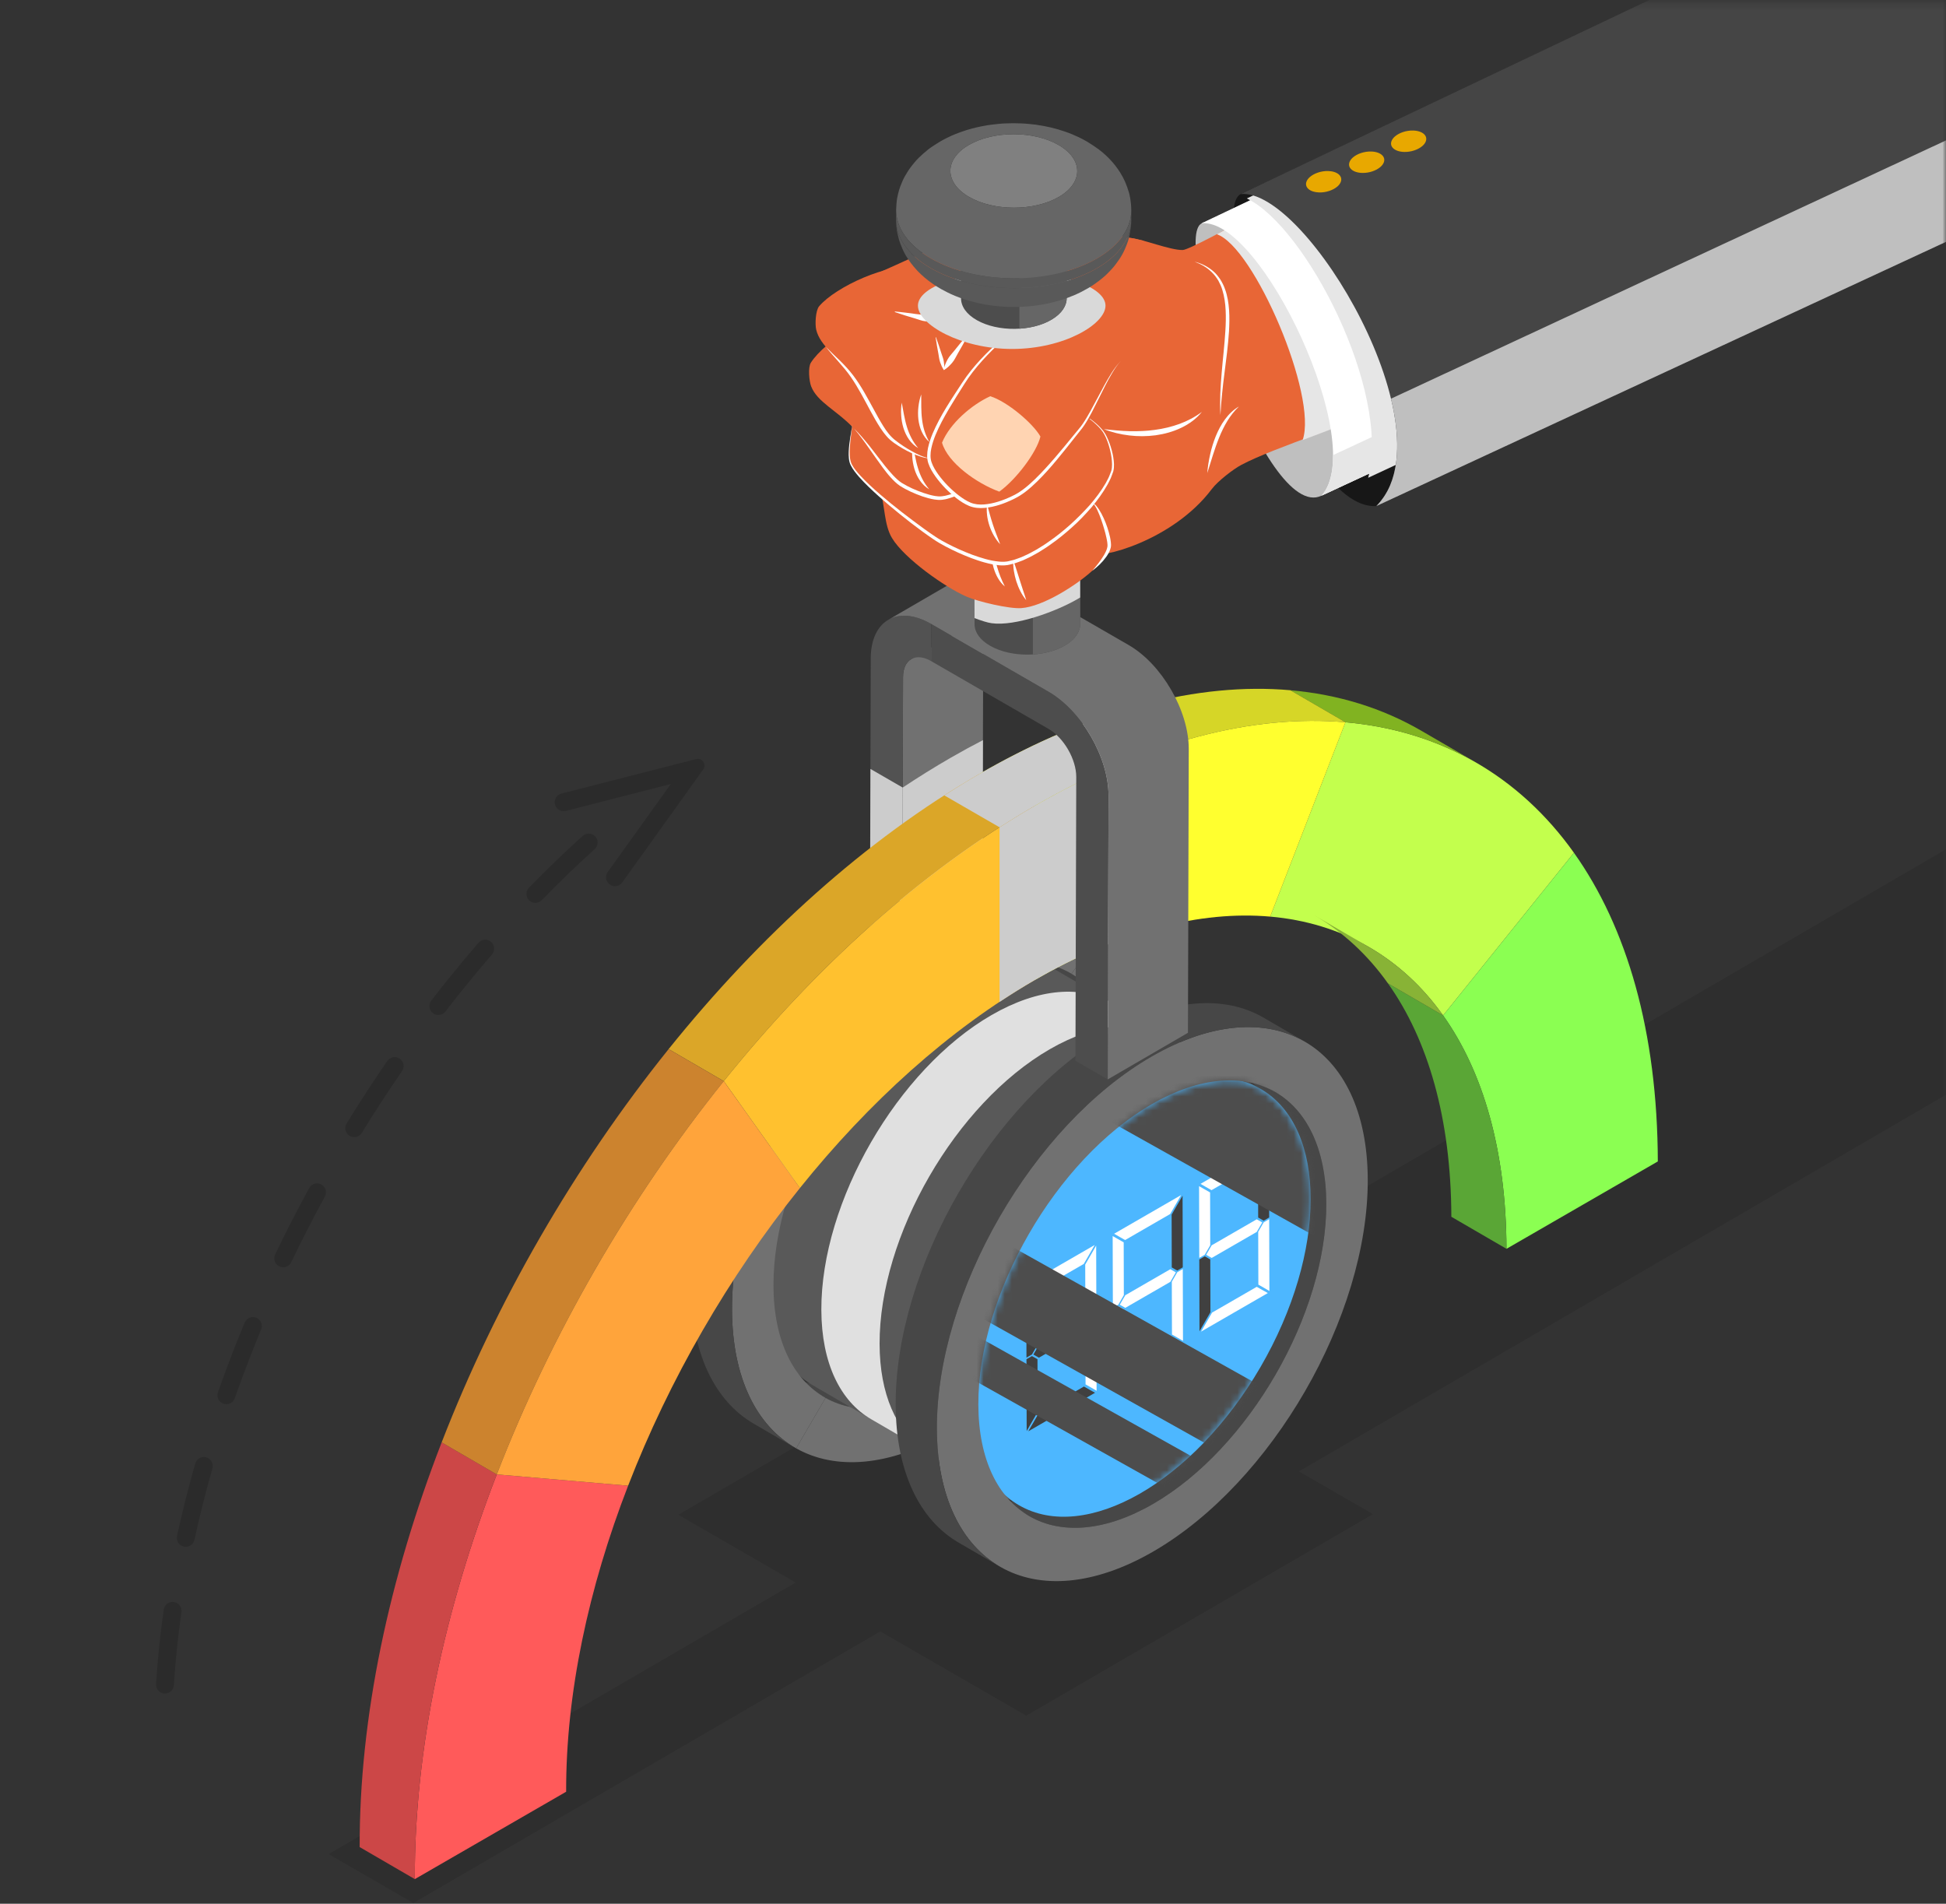 <svg width="276" height="270" viewBox="0 0 276 270" fill="none" xmlns="http://www.w3.org/2000/svg">
<rect x="0" y="0" width="276" height="270" fill="#333333" stroke="none"/>
<path d="M190.822 102.436C204.245 103.611 215.448 110.01 223.231 120.946L204.674 144.015C198.787 135.733 190.307 130.888 180.148 129.999L190.822 102.436Z" fill="#C3FF4D"/>
<mask id="mask0_1302_8992" style="mask-type:luminance" maskUnits="userSpaceOnUse" x="0" y="0" width="276" height="277">
<path d="M276 0.346H0V276.346H276V0.346Z" fill="white"/>
</mask>
<g mask="url(#mask0_1302_8992)">
<g opacity="0.1">
<path d="M312.839 133.825L179.057 211.687L149.029 194.351L282.812 116.488L312.839 133.825Z" fill="black"/>
<path d="M194.727 214.747L145.552 243.325L96.207 214.836L145.383 186.258L194.727 214.747Z" fill="black"/>
<path d="M58.623 269.895L238.681 165.185L226.673 158.252L46.615 262.962L58.623 269.895Z" fill="black"/>
</g>
</g>
<mask id="mask1_1302_8992" style="mask-type:luminance" maskUnits="userSpaceOnUse" x="0" y="0" width="276" height="277">
<path d="M276 0.346H0V276.346H276V0.346Z" fill="white"/>
</mask>
<g mask="url(#mask1_1302_8992)">
<path d="M128.077 96.023C128.08 94.775 128.522 93.896 129.235 93.483L140.611 86.871C139.899 87.285 139.457 88.164 139.454 89.411L139.34 129.649L127.963 136.261L128.077 96.023Z" fill="#717171"/>
<path d="M123.497 93.377C123.512 87.965 127.356 85.772 132.068 88.493L132.054 93.755C129.867 92.493 128.084 93.511 128.077 96.022L127.963 136.26L123.383 133.615L123.497 93.377Z" fill="#525252"/>
<path d="M134.781 107.503C132.51 108.814 130.26 110.215 128.033 111.695L127.963 136.262L131.496 134.209C132.608 133.503 133.725 132.816 134.851 132.166C135.878 131.572 136.9 131.011 137.917 130.477L139.34 129.651L139.41 104.969C137.876 105.763 136.333 106.606 134.781 107.503Z" fill="#CCCCCC"/>
<path d="M123.406 125.311L127.986 127.955L128.032 111.699L123.452 109.055L123.406 125.311Z" fill="#CCCCCC"/>
<path d="M128.612 193.048C142.218 185.192 153.251 166.083 153.206 150.449C153.184 142.684 150.433 137.214 146.001 134.639L151.844 138.034C156.276 140.61 159.027 146.079 159.049 153.845C159.094 169.479 148.061 188.588 134.455 196.443C127.608 200.396 121.395 200.758 116.906 198.149L111.062 194.753C115.552 197.362 121.765 197.001 128.612 193.048Z" fill="#474747"/>
<path d="M134.455 196.444C148.061 188.588 159.094 169.479 159.049 153.845C159.027 146.157 156.329 140.722 151.976 138.115L156.711 131.309C161.784 134.656 164.904 141.251 164.93 150.45C164.985 169.81 151.322 193.474 134.474 203.201C126.085 208.044 118.465 208.532 112.92 205.412L117.091 198.253C121.565 200.746 127.702 200.343 134.455 196.444Z" fill="#717171"/>
<path d="M132.315 139.122C139.034 135.243 145.132 134.888 149.538 137.449L179.812 155.047C175.406 152.487 169.308 152.841 162.588 156.721C149.235 164.431 138.407 183.186 138.45 198.529C138.472 206.152 141.172 211.521 145.522 214.048L115.249 196.45C110.899 193.922 108.199 188.553 108.177 180.931C108.133 165.587 118.962 146.832 132.315 139.122Z" fill="#595959"/>
<path d="M169.004 148.771L157.853 142.289C153.447 139.728 147.349 140.083 140.629 143.962C127.276 151.672 116.448 170.427 116.491 185.771C116.513 193.393 119.214 198.762 123.563 201.289L131.016 205.622C127.142 202.919 124.772 197.758 124.751 190.619C124.708 175.275 135.536 156.52 148.889 148.81C155.609 144.931 161.707 144.576 166.113 147.137L169.004 148.817L169.004 148.771Z" fill="#E0E0E0"/>
<path d="M134.276 132.978C143.119 127.873 151.107 127.608 156.712 131.306L151.977 138.113C147.477 135.419 141.21 135.745 134.295 139.738C120.689 147.593 109.657 166.702 109.701 182.334C109.723 190.208 112.552 195.72 117.092 198.25L112.921 205.41C107.329 202.264 103.848 195.45 103.82 185.729C103.766 166.37 117.428 142.705 134.276 132.978Z" fill="#717171"/>
<path d="M128.433 129.585C136.911 124.69 144.605 124.243 150.164 127.474L156.008 130.869C150.448 127.639 142.754 128.086 134.276 132.981C117.427 142.708 103.765 166.372 103.82 185.732C103.847 195.35 107.255 202.123 112.743 205.313L106.9 201.917C101.412 198.728 98.004 191.954 97.977 182.336C97.922 162.977 111.584 139.312 128.433 129.585Z" fill="#474747"/>
<path d="M223.231 120.947C230.748 131.51 235.076 146.308 235.128 164.724L213.663 177.117C213.623 163.196 210.355 152.005 204.674 144.016L223.231 120.947Z" fill="#8BFF52"/>
<path d="M213.664 177.116L205.844 172.572C205.805 158.65 202.536 147.46 196.855 139.471L204.675 144.015C210.356 152.004 213.624 163.194 213.664 177.116Z" fill="#5AA636"/>
<path d="M186.394 129.805L194.213 134.349C198.255 136.698 201.778 139.94 204.674 144.015L196.855 139.47C193.959 135.396 190.436 132.154 186.394 129.805Z" fill="#88B336"/>
<path d="M201.595 103.644L209.414 108.188C203.896 104.981 197.646 103.034 190.823 102.437L183.004 97.893C189.827 98.49 196.076 100.437 201.595 103.644Z" fill="#81B321"/>
<path d="M146.692 114.328L138.873 109.784C154.937 100.51 170.01 96.753 183.004 97.891L190.823 102.435C177.829 101.297 162.756 105.054 146.692 114.328Z" fill="#D6D627"/>
<path d="M146.692 114.329C162.756 105.054 177.83 101.298 190.823 102.436L180.149 129.999C170.319 129.136 158.915 131.976 146.762 138.992L146.692 114.329Z" fill="#FFFF2F"/>
<path d="M70.459 209.111L89.086 210.712C83.458 225.241 80.256 240.18 80.296 254.117L58.831 266.51C58.778 248.078 63.015 228.323 70.459 209.111Z" fill="#FF5A5A"/>
<path d="M58.831 266.509L51.011 261.965C50.959 243.534 55.196 223.778 62.64 204.566L70.459 209.11C63.015 228.322 58.778 248.078 58.831 266.509Z" fill="#CC4747"/>
<path d="M102.649 153.334L94.83 148.79C107.773 132.684 122.814 119.056 138.873 109.785L146.692 114.329C130.634 123.601 115.592 137.228 102.649 153.334Z" fill="#DBA628"/>
<path d="M146.693 114.328L146.763 138.991C134.614 146.005 123.236 156.315 113.445 168.501L102.65 153.333C115.593 137.227 130.635 123.599 146.693 114.328Z" fill="#FFC12F"/>
<path d="M70.459 209.115L62.64 204.57C70.337 184.709 81.464 165.428 94.83 148.793L102.649 153.337C89.283 169.972 78.156 189.253 70.459 209.115Z" fill="#CC832E"/>
<path d="M102.649 153.334L113.445 168.502C103.329 181.09 94.91 195.681 89.086 210.712L70.459 209.111C78.156 189.25 89.283 169.969 102.649 153.334Z" fill="#FFA43B"/>
<path d="M157.669 209.913C171.275 202.057 182.307 182.948 182.263 167.314C182.241 159.549 179.489 154.079 175.058 151.504L180.901 154.9C185.333 157.475 188.084 162.944 188.106 170.71C188.15 186.344 177.118 205.453 163.512 213.309C156.665 217.262 150.452 217.623 145.962 215.014L140.119 211.618C144.608 214.227 150.822 213.866 157.669 209.913Z" fill="#474747"/>
<path d="M178.767 193.901C188.241 177.602 188.267 159.939 178.826 154.452C169.384 148.964 154.051 157.729 144.577 174.029C135.103 190.329 135.077 207.991 144.518 213.479C153.959 218.967 169.293 210.201 178.767 193.901Z" fill="#4DB7FF"/>
<path d="M163.333 149.847C146.485 159.574 132.822 183.238 132.877 202.598C132.932 221.958 146.684 229.795 163.532 220.067C180.38 210.34 194.043 186.676 193.988 167.316C193.933 147.956 180.181 140.119 163.333 149.847ZM163.513 213.31C149.907 221.165 138.802 214.837 138.758 199.203C138.713 183.571 149.746 164.462 163.352 156.606C176.958 148.751 188.063 155.079 188.107 170.711C188.151 186.345 177.119 205.455 163.513 213.31Z" fill="#717171"/>
<path d="M157.489 146.448C165.967 141.553 173.662 141.106 179.221 144.337L185.064 147.733C179.505 144.502 171.811 144.949 163.332 149.844C146.484 159.571 132.822 183.235 132.877 202.595C132.904 212.213 136.311 218.987 141.799 222.176L135.956 218.78C130.468 215.591 127.061 208.817 127.033 199.2C126.978 179.84 140.641 156.176 157.489 146.448Z" fill="#474747"/>
<path d="M159.085 100.803C152.592 102.799 145.827 105.772 138.874 109.786C137.212 110.746 135.562 111.754 133.924 112.804L141.767 117.333C143.398 116.288 145.04 115.285 146.693 114.33C150.899 111.902 155.035 109.858 159.085 108.176V100.803Z" fill="#CCCCCC"/>
<path d="M141.769 142.099C143.418 141.006 145.082 139.967 146.762 138.997C152.286 135.807 157.655 133.484 162.792 131.976V106.727C157.57 108.633 152.189 111.16 146.692 114.333C145.04 115.288 143.399 116.291 141.769 117.335V142.099Z" fill="#CCCCCC"/>
<path d="M132.069 88.494L148.709 98.101C153.421 100.822 157.24 107.439 157.224 112.851L157.11 153.089L152.53 150.445L152.645 110.207C152.652 107.696 150.881 104.627 148.694 103.364L132.054 93.757L132.069 88.494Z" fill="#4D4D4D"/>
<path d="M137.369 81.293C138.923 80.39 141.074 80.514 143.445 81.883L160.085 91.49C164.797 94.211 168.616 100.828 168.601 106.24L168.487 146.478L157.11 153.09L157.224 112.852C157.24 107.44 153.42 100.822 148.708 98.102L132.069 88.495C129.698 87.126 127.546 87.001 125.992 87.904L137.369 81.293Z" fill="#717171"/>
<path d="M153.204 88.483L153.15 42.801C153.154 43.893 152.449 44.989 151.031 45.836C148.147 47.56 143.403 47.608 140.436 45.943C138.928 45.097 138.169 43.971 138.166 42.843L138.22 88.525C138.223 89.654 138.982 90.78 140.49 91.626C143.457 93.291 148.2 93.243 151.084 91.519C152.503 90.671 153.207 89.576 153.204 88.483Z" fill="#4D4D4D"/>
<path d="M146.499 47.132C148.162 47.021 149.773 46.588 151.031 45.836C152.449 44.988 153.154 43.893 153.151 42.801L153.204 88.483C153.207 89.576 152.503 90.671 151.084 91.519C149.813 92.279 148.181 92.712 146.499 92.818V47.132Z" fill="#666666"/>
<path d="M138.191 67.127C141.477 68.328 144.525 69.65 146.593 70.447C148.199 71.065 151.081 72.084 153.183 73.201L153.197 84.736C153.062 84.82 152.932 84.9 152.812 84.97C149.866 86.687 144.016 88.863 140.64 88.388C140.034 88.303 139.167 88.029 138.216 87.659L138.191 67.127Z" fill="#D9D9D9"/>
<path d="M335.086 -41.402H324.279V-42.123L175.962 27.525C171.108 29.877 183.836 72.502 195.202 71.772L344.443 2.276L335.086 -41.402Z" fill="#171717"/>
<path d="M335.086 -41.402H324.279V-41.438L170.437 31.67C166.051 33.795 179.372 74.188 187.427 70.302L343.452 -2.35L335.086 -41.402Z" fill="#BFBFBF"/>
<path d="M124.797 69.377C125.545 71.74 125.361 74.397 126.515 76.314C128.253 79.199 134.023 83.292 137.113 84.632C138.713 85.325 143.116 86.372 144.855 86.248C147.914 86.03 152.649 83.013 154.916 80.948C155.768 80.172 157.127 78.683 157.314 77.546C157.493 76.451 156.054 71.923 154.893 71.255C153.073 70.207 148.786 69.676 146.711 69.349C141.312 68.496 128.703 65.553 124.797 69.377Z" fill="#E86636"/>
<path d="M142.517 83.175C142.118 82.851 141.795 82.436 141.536 81.99C141.272 81.544 141.081 81.06 140.931 80.568C140.79 80.073 140.692 79.568 140.649 79.059C140.603 78.55 140.601 78.039 140.67 77.529C140.816 78.022 140.929 78.51 141.048 78.993C141.169 79.474 141.285 79.953 141.428 80.422C141.561 80.894 141.72 81.356 141.898 81.813C142.078 82.27 142.286 82.717 142.517 83.175ZM145.55 85.111C145.216 84.726 144.947 84.294 144.717 83.845C144.484 83.396 144.3 82.924 144.143 82.445C143.995 81.962 143.873 81.472 143.798 80.974C143.721 80.476 143.678 79.973 143.702 79.465C143.891 79.937 144.042 80.41 144.192 80.881L144.636 82.288C144.78 82.757 144.937 83.221 145.088 83.689C145.243 84.156 145.404 84.623 145.55 85.111Z" fill="white"/>
<path d="M121.015 58.972C120.923 60.931 120.023 64.237 120.665 65.78C121.787 68.481 130.72 75.188 132.942 76.573C135.124 77.933 140.374 80.332 142.907 79.887C147.916 79.008 156.197 71.723 157.74 66.878C158.189 65.468 157.299 62.284 156.392 61.116C154.253 58.361 147.469 55.183 144.019 54.67C138.232 53.809 125.265 54.951 121.015 58.972Z" fill="#E86636"/>
<path d="M141.85 77.187C141.496 76.817 141.203 76.398 140.952 75.956C140.697 75.514 140.495 75.043 140.33 74.559C140.174 74.073 140.054 73.574 139.997 73.067C139.937 72.56 139.928 72.047 140.002 71.541L140.394 72.989C140.528 73.463 140.663 73.933 140.821 74.397C140.97 74.863 141.143 75.321 141.316 75.784C141.492 76.245 141.679 76.705 141.85 77.187Z" fill="white"/>
<path d="M115.002 51.445C114.58 52.112 114.758 54.048 115.042 54.785C115.905 57.032 118.636 58.162 121.11 60.762C123.574 63.352 125.779 67.413 127.792 68.716C129.065 69.541 132.034 70.793 133.544 70.647C136.283 70.381 141.1 67.077 143.113 65.2C145.841 62.656 152.53 56.328 151.382 52.779C150.577 50.287 144.172 48.809 141.571 49.107C139.412 49.355 135.413 51.081 135.091 50.184C134.284 47.94 130.057 44.371 127.68 44.18C124.039 43.887 116.956 48.359 115.002 51.445Z" fill="#E86636"/>
<path d="M131.795 69.399C131.273 69.103 130.828 68.665 130.48 68.165C130.127 67.666 129.876 67.101 129.694 66.522C129.522 65.941 129.416 65.343 129.381 64.744C129.343 64.146 129.364 63.546 129.461 62.956C129.579 63.543 129.671 64.122 129.782 64.692C129.896 65.262 130.018 65.826 130.19 66.371C130.352 66.92 130.563 67.449 130.824 67.956C131.088 68.462 131.411 68.938 131.795 69.399ZM134.075 66.463C133.553 66.167 133.108 65.729 132.76 65.229C132.407 64.73 132.156 64.165 131.974 63.586C131.802 63.004 131.696 62.407 131.661 61.808C131.623 61.21 131.643 60.61 131.741 60.02C131.859 60.607 131.951 61.186 132.062 61.756C132.176 62.326 132.298 62.89 132.469 63.435C132.631 63.984 132.843 64.513 133.104 65.02C133.368 65.526 133.691 66.002 134.075 66.463Z" fill="white"/>
<path d="M121.109 60.76C121.943 61.561 122.678 62.461 123.405 63.359C124.118 64.269 124.805 65.197 125.526 66.091C125.89 66.534 126.255 66.976 126.644 67.388C127.034 67.797 127.439 68.198 127.898 68.49C128.845 69.078 129.908 69.541 130.977 69.909C131.513 70.092 132.059 70.25 132.606 70.343C132.878 70.379 133.155 70.418 133.414 70.4C133.543 70.404 133.683 70.366 133.817 70.35C133.952 70.333 134.088 70.309 134.223 70.27C135.31 70.015 136.354 69.521 137.37 69.003C138.387 68.475 139.371 67.879 140.328 67.241C141.294 66.617 142.222 65.933 143.113 65.198C141.467 66.825 139.571 68.188 137.561 69.353C136.552 69.932 135.493 70.442 134.338 70.747L134.121 70.804L133.897 70.841C133.745 70.86 133.603 70.9 133.442 70.899C133.124 70.921 132.825 70.881 132.526 70.842C131.935 70.746 131.367 70.586 130.81 70.399C129.704 70.006 128.634 69.542 127.629 68.898C127.119 68.556 126.707 68.127 126.311 67.695C125.914 67.262 125.561 66.799 125.213 66.334C124.523 65.401 123.872 64.448 123.203 63.51C122.546 62.563 121.858 61.64 121.109 60.76Z" fill="white"/>
<path d="M160.345 33.759C162.023 33.887 165.964 35.496 167.742 35.458C169.315 35.424 189.686 23.759 192.358 21.98C201.78 25.974 203.961 48.529 198.023 56.863C192.395 59.92 180.991 63.318 176.048 65.938C174.929 66.532 172.726 68.224 171.875 69.354C166.231 76.847 155.695 79.327 154.987 78.495C147.751 69.985 151.051 39.957 160.345 33.759Z" fill="#E86636"/>
<path d="M120.904 60.124C120.761 61.429 120.535 62.73 120.509 64.037C120.51 64.682 120.537 65.356 120.84 65.915C121.143 66.477 121.578 66.974 122.014 67.455C122.9 68.412 123.87 69.296 124.861 70.151C125.853 71.007 126.873 71.831 127.907 72.636C128.943 73.439 129.993 74.225 131.053 74.994C131.584 75.376 132.119 75.755 132.662 76.114C133.2 76.475 133.766 76.79 134.344 77.092C135.497 77.696 136.694 78.225 137.912 78.683C139.132 79.121 140.386 79.523 141.653 79.644C141.812 79.666 141.968 79.671 142.124 79.672C142.281 79.677 142.438 79.68 142.588 79.658C142.89 79.65 143.203 79.541 143.511 79.475C143.824 79.417 144.121 79.287 144.425 79.183C144.575 79.127 144.729 79.08 144.877 79.016L145.318 78.815C145.914 78.564 146.475 78.233 147.045 77.924C147.596 77.579 148.157 77.25 148.685 76.866C150.834 75.391 152.773 73.614 154.518 71.679C155.371 70.694 156.164 69.654 156.815 68.531C156.964 68.244 157.127 67.962 157.264 67.67C157.38 67.371 157.513 67.072 157.616 66.773C157.78 66.178 157.726 65.513 157.643 64.876C157.554 64.235 157.401 63.599 157.199 62.98C156.992 62.366 156.752 61.75 156.385 61.22C156.007 60.694 155.528 60.239 155.032 59.813C154.535 59.387 154.007 58.995 153.465 58.625C154.569 59.327 155.666 60.091 156.495 61.139C156.895 61.68 157.154 62.297 157.384 62.917C157.608 63.54 157.783 64.181 157.893 64.838C157.992 65.494 158.067 66.17 157.896 66.854C157.792 67.177 157.662 67.481 157.546 67.796C157.411 68.101 157.249 68.392 157.101 68.69C156.455 69.852 155.668 70.924 154.82 71.939C153.951 72.936 153.043 73.902 152.052 74.777C151.068 75.66 150.044 76.501 148.954 77.253C148.42 77.646 147.85 77.986 147.29 78.341C146.709 78.661 146.137 79.001 145.523 79.266L145.069 79.476C144.916 79.543 144.755 79.594 144.599 79.653C144.282 79.763 143.975 79.899 143.64 79.966C143.308 80.038 142.994 80.152 142.635 80.169C142.46 80.194 142.288 80.193 142.116 80.187C141.944 80.187 141.772 80.183 141.605 80.159C140.927 80.098 140.274 79.943 139.631 79.769C138.987 79.597 138.362 79.373 137.739 79.146C136.501 78.672 135.294 78.13 134.124 77.509C133.54 77.199 132.959 76.871 132.408 76.496C131.857 76.128 131.323 75.744 130.79 75.356C129.725 74.581 128.685 73.774 127.661 72.947C126.637 72.12 125.628 71.274 124.646 70.396C123.666 69.518 122.704 68.614 121.826 67.623C121.397 67.121 120.971 66.608 120.666 66.002C120.511 65.7 120.431 65.359 120.398 65.029C120.364 64.696 120.356 64.364 120.373 64.033C120.433 62.71 120.707 61.422 120.904 60.124Z" fill="white"/>
<path d="M121.299 40.053C127.178 37.86 140.136 30.938 144.227 31.271C148.758 31.641 158.457 33.234 162.184 34.142C163.161 38.992 150.327 42.675 146.352 45.62C143.973 47.383 139.299 49.598 136.508 50.587C133.477 51.662 126.837 50.555 123.645 50.94C121.225 51.232 119.137 40.86 121.299 40.053Z" fill="#E86636"/>
<path d="M136.858 52.209C136.355 52.504 135.834 52.726 135.235 52.84C135.082 52.863 134.923 52.88 134.741 52.863L134.596 52.84C134.542 52.824 134.49 52.809 134.436 52.785C134.325 52.731 134.195 52.64 134.121 52.498C134.104 52.469 134.079 52.416 134.074 52.404L134.054 52.362L134.017 52.276C133.992 52.219 133.961 52.163 133.933 52.106C133.874 51.993 133.813 51.879 133.745 51.767C133.479 51.316 133.171 50.872 132.854 50.424C132.54 49.972 132.208 49.526 131.904 49.029C132.428 49.286 132.89 49.631 133.313 50.021C133.734 50.415 134.113 50.861 134.415 51.374C134.489 51.504 134.56 51.637 134.624 51.775C134.653 51.846 134.685 51.915 134.711 51.987L134.751 52.097L134.77 52.152C134.777 52.173 134.771 52.15 134.77 52.152C134.753 52.14 134.746 52.134 134.754 52.148C134.763 52.153 134.778 52.159 134.789 52.168L134.85 52.189C134.945 52.213 135.067 52.227 135.193 52.233C135.711 52.252 136.279 52.192 136.858 52.209Z" fill="white"/>
<path d="M146.236 38.726C146.571 40.12 146.191 42.712 145.575 43.968C141.195 46.156 137.41 51.005 135.546 53.965C133.95 56.5 131.132 62.435 131.812 65.353C132.313 67.506 135.877 71.044 137.996 71.672C139.507 72.121 142.813 71.401 144.228 70.707C147.233 69.234 151.041 64.052 153.171 61.471C154.937 59.331 157.186 54.09 159.132 52.115C160.337 50.891 166.291 48.46 166.187 46.746C162.004 45.249 150.985 36.117 146.236 38.726Z" fill="#E86636"/>
<path d="M116.178 43.435C115.668 44.038 115.579 45.98 115.759 46.749C116.306 49.093 118.855 50.587 120.949 53.502C123.034 56.406 124.66 60.732 126.475 62.299C127.623 63.291 130.392 64.939 131.907 65.001C134.658 65.114 139.882 62.504 142.134 60.921C145.186 58.775 152.68 53.426 152.031 49.753C151.575 47.174 145.435 44.83 142.816 44.769C140.644 44.718 136.446 45.877 136.25 44.945C135.76 42.612 132.062 38.496 129.734 37.98C126.167 37.19 118.538 40.646 116.178 43.435Z" fill="#E86636"/>
<path d="M131.811 62.69C131.35 62.307 130.99 61.797 130.736 61.243C130.477 60.689 130.33 60.088 130.254 59.487C130.187 58.883 130.189 58.277 130.261 57.681C130.33 57.086 130.456 56.499 130.657 55.935C130.669 56.534 130.657 57.12 130.665 57.702C130.676 58.282 130.696 58.859 130.768 59.426C130.83 59.995 130.945 60.553 131.111 61.098C131.282 61.643 131.515 62.169 131.811 62.69ZM130.226 63.548C129.705 63.253 129.26 62.815 128.912 62.315C128.558 61.815 128.308 61.25 128.126 60.672C127.953 60.09 127.848 59.493 127.813 58.894C127.775 58.295 127.795 57.696 127.893 57.105C128.011 57.693 128.103 58.271 128.214 58.842C128.328 59.412 128.45 59.975 128.621 60.521C128.783 61.069 128.995 61.599 129.256 62.106C129.52 62.612 129.843 63.088 130.226 63.548ZM147.321 44.635C144.867 45.951 142.688 47.717 140.725 49.669C139.745 50.648 138.805 51.671 137.962 52.767C137.536 53.311 137.144 53.878 136.776 54.46L135.663 56.226C134.925 57.402 134.213 58.591 133.568 59.812C132.938 61.035 132.351 62.302 132.079 63.625C131.95 64.283 131.913 64.958 132.123 65.564C132.336 66.182 132.699 66.768 133.094 67.319C133.9 68.415 134.871 69.409 135.948 70.243C136.487 70.656 137.057 71.038 137.664 71.292C138.26 71.537 138.932 71.595 139.599 71.542C140.94 71.433 142.258 70.972 143.489 70.387C144.737 69.826 145.781 68.929 146.778 67.974C147.766 67.012 148.696 65.983 149.604 64.935C150.512 63.885 151.389 62.809 152.271 61.732L152.935 60.926C153.164 60.658 153.37 60.399 153.564 60.111C153.953 59.545 154.298 58.944 154.637 58.339C155.313 57.128 155.942 55.885 156.614 54.666C157.294 53.457 157.977 52.218 158.952 51.217C158.477 51.726 158.097 52.312 157.739 52.906C157.382 53.501 157.053 54.113 156.735 54.73C156.098 55.965 155.505 57.223 154.859 58.459C154.533 59.076 154.192 59.686 153.804 60.274C153.615 60.567 153.392 60.857 153.174 61.121L152.525 61.937C151.664 63.028 150.803 64.123 149.909 65.194C149.019 66.267 148.094 67.316 147.091 68.296C146.589 68.786 146.067 69.259 145.509 69.694C145.228 69.911 144.937 70.116 144.633 70.306C144.324 70.495 144.014 70.654 143.697 70.812C142.426 71.423 141.076 71.91 139.637 72.037C138.924 72.098 138.168 72.043 137.472 71.763C136.794 71.48 136.194 71.085 135.633 70.651C134.516 69.776 133.529 68.754 132.694 67.606C132.285 67.027 131.905 66.416 131.667 65.715C131.424 64.996 131.478 64.229 131.619 63.533C131.919 62.126 132.527 60.845 133.174 59.605C133.83 58.366 134.572 57.182 135.332 56.014L136.474 54.269C136.859 53.682 137.269 53.111 137.709 52.567C138.583 51.473 139.543 50.455 140.552 49.491C141.566 48.532 142.634 47.631 143.758 46.807C144.882 45.982 146.067 45.237 147.321 44.635Z" fill="white"/>
<path d="M133.607 62.784C134.426 65.661 138.557 68.572 141.73 69.729C144.147 67.98 147.029 64.161 147.564 61.913C146.525 60.059 142.864 56.944 140.447 56.197C137.799 57.409 134.732 60.036 133.607 62.784Z" fill="#FFD4B2"/>
<path d="M170.461 58.419C169.695 59.393 168.642 60.144 167.51 60.682C166.375 61.228 165.145 61.558 163.904 61.735C162.66 61.898 161.399 61.908 160.162 61.757C158.925 61.61 157.708 61.318 156.56 60.861C157.788 61.004 158.997 61.121 160.205 61.152C160.808 61.165 161.41 61.163 162.009 61.13C162.309 61.105 162.609 61.102 162.907 61.071C163.204 61.035 163.503 61.008 163.799 60.966C164.985 60.812 166.152 60.532 167.276 60.126C168.398 59.712 169.47 59.16 170.461 58.419ZM171.229 67.094C171.295 66.2 171.437 65.314 171.636 64.439C171.832 63.563 172.097 62.7 172.433 61.861C172.778 61.027 173.195 60.213 173.737 59.482C174.274 58.751 174.937 58.095 175.72 57.653C175.067 58.269 174.529 58.963 174.073 59.707C173.62 60.453 173.239 61.243 172.912 62.057C172.246 63.683 171.774 65.388 171.229 67.094ZM169.431 37.115C170.397 37.354 171.323 37.81 172.09 38.48C172.48 38.809 172.791 39.219 173.081 39.639C173.343 40.076 173.583 40.532 173.746 41.015C174.099 41.974 174.249 42.988 174.322 43.992C174.387 44.998 174.362 46.003 174.308 47.002C174.177 48.999 173.917 50.973 173.664 52.943C173.535 53.928 173.419 54.914 173.325 55.901C173.215 56.888 173.148 57.879 173.092 58.873C173.03 57.879 173.047 56.881 173.072 55.884C173.115 54.888 173.186 53.894 173.268 52.901C173.429 50.917 173.673 48.944 173.791 46.971C173.855 45.985 173.881 44.999 173.834 44.02C173.792 43.041 173.651 42.069 173.37 41.142C173.237 40.674 173.03 40.235 172.803 39.808C172.548 39.399 172.27 38.997 171.917 38.663C171.239 37.961 170.361 37.465 169.431 37.115ZM154.916 80.948C155.521 80.243 156.103 79.523 156.566 78.749C156.787 78.361 156.996 77.958 157.061 77.554C157.077 77.452 157.077 77.366 157.076 77.261C157.065 77.153 157.067 77.05 157.047 76.939C157.019 76.72 156.974 76.5 156.927 76.279C156.832 75.837 156.719 75.395 156.587 74.958C156.464 74.518 156.315 74.085 156.165 73.654C156.014 73.222 155.841 72.799 155.65 72.384C155.453 71.974 155.244 71.562 154.894 71.254C155.316 71.47 155.61 71.876 155.872 72.26C156.122 72.659 156.351 73.072 156.539 73.501C156.932 74.356 157.222 75.249 157.433 76.171C157.479 76.404 157.522 76.638 157.549 76.879C157.568 76.997 157.566 77.126 157.576 77.249C157.576 77.373 157.57 77.522 157.542 77.646C157.423 78.154 157.179 78.579 156.904 78.968C156.349 79.742 155.668 80.397 154.916 80.948Z" fill="white"/>
<path d="M172.577 33.221C177.72 30.52 185.601 26.032 189.793 23.547L192.854 22.213C201.854 26.776 203.855 48.677 198.023 56.862C195.031 58.488 189.175 60.761 184.756 62.411C186.918 56.154 177.859 35.001 172.577 33.221Z" fill="#E6E6E6"/>
<path d="M343.495 -2.151L335.086 -41.402H324.279V-41.438L170.437 31.67C178.87 30.835 194.088 63.031 187.427 70.302L343.495 -2.151Z" fill="white"/>
<path d="M342.492 -6.83L189.066 64.546C189.081 67.015 188.586 69.037 187.427 70.302L343.495 -2.151L342.492 -6.83ZM170.899 31.659C170.743 31.653 170.588 31.655 170.437 31.67L170.746 31.509C170.797 31.56 170.848 31.608 170.899 31.659Z" fill="#E6E6E6"/>
<path d="M343.558 -1.854L335.086 -41.404H324.279V-41.826L176.835 28.146C185.195 32.135 197.277 55.46 194.048 67.761L343.558 -1.854Z" fill="#E6E6E6"/>
<path d="M195.202 71.772L350.581 -0.295C358.836 -6.556 351.429 -47.827 328.114 -44.744L175.962 27.525C185.296 26.601 205.789 61.227 195.202 71.772Z" fill="#454545"/>
<path d="M353.504 -16.158L197.285 56.544C197.378 56.929 197.464 57.313 197.543 57.694C197.546 57.71 197.549 57.725 197.553 57.742C197.623 58.082 197.687 58.42 197.745 58.757C197.758 58.829 197.77 58.901 197.782 58.973C197.831 59.264 197.875 59.554 197.915 59.842C197.925 59.913 197.935 59.983 197.944 60.054C197.989 60.397 198.029 60.737 198.06 61.073C198.06 61.077 198.061 61.08 198.061 61.084C198.094 61.437 198.118 61.786 198.135 62.131C198.138 62.179 198.138 62.226 198.14 62.273C198.153 62.555 198.159 62.833 198.161 63.109C198.161 63.193 198.161 63.278 198.16 63.362C198.158 63.608 198.152 63.852 198.141 64.094C198.137 64.174 198.135 64.254 198.13 64.334C198.113 64.631 198.09 64.924 198.058 65.213C198.057 65.227 198.056 65.241 198.054 65.255C198.02 65.561 197.976 65.861 197.925 66.157C197.913 66.226 197.898 66.293 197.885 66.361C197.844 66.581 197.798 66.799 197.747 67.013C197.726 67.101 197.703 67.188 197.681 67.275C197.628 67.475 197.571 67.67 197.51 67.864C197.485 67.943 197.461 68.023 197.435 68.101C197.35 68.349 197.259 68.592 197.159 68.83C197.153 68.845 197.147 68.861 197.141 68.876C197.033 69.127 196.915 69.371 196.789 69.609C196.753 69.678 196.712 69.745 196.674 69.813C196.58 69.981 196.483 70.146 196.379 70.307C196.33 70.383 196.279 70.459 196.227 70.534C196.121 70.689 196.01 70.839 195.894 70.986C195.843 71.051 195.794 71.117 195.741 71.18C195.57 71.385 195.393 71.584 195.203 71.774L350.582 -0.293C353.449 -2.467 354.425 -8.864 353.504 -16.158Z" fill="#BFBFBF"/>
<path d="M197.838 19.357C197.623 19.544 197.461 19.753 197.37 19.975C197.023 20.814 197.825 21.519 199.162 21.55C200.144 21.573 201.143 21.224 201.739 20.704C201.953 20.518 202.115 20.309 202.206 20.088C202.554 19.248 201.749 18.543 200.414 18.513C199.431 18.489 198.434 18.838 197.838 19.357ZM191.881 22.334C191.667 22.52 191.505 22.729 191.414 22.95C191.069 23.79 191.871 24.495 193.209 24.525C194.19 24.549 195.188 24.199 195.785 23.679C195.998 23.493 196.161 23.284 196.252 23.063C196.597 22.223 195.795 21.518 194.458 21.488C193.476 21.464 192.478 21.814 191.881 22.334ZM185.781 25.102C185.567 25.289 185.405 25.498 185.313 25.719C184.969 26.558 185.771 27.262 187.107 27.295C188.09 27.317 189.088 26.968 189.684 26.448C189.897 26.262 190.059 26.053 190.151 25.832C190.496 24.992 189.694 24.288 188.358 24.255C187.375 24.233 186.378 24.582 185.781 25.102Z" fill="#E8A800"/>
<path d="M117.126 49.191C117.774 49.86 118.454 50.491 119.124 51.141C119.787 51.797 120.43 52.483 121.001 53.234C122.145 54.736 123.013 56.403 123.905 58.029C124.345 58.847 124.79 59.66 125.279 60.435C125.765 61.222 126.308 61.933 127.032 62.486C127.755 63.045 128.53 63.556 129.337 64.001C130.142 64.446 130.983 64.867 131.907 65.001C131.439 65.001 130.976 64.888 130.53 64.746C130.083 64.602 129.649 64.422 129.222 64.228C128.372 63.828 127.558 63.359 126.788 62.808C126.408 62.536 126.024 62.212 125.721 61.843C125.558 61.665 125.422 61.471 125.273 61.284C125.138 61.09 124.996 60.9 124.868 60.702C124.351 59.912 123.9 59.093 123.45 58.276C122.564 56.639 121.725 54.983 120.676 53.472C119.63 51.958 118.276 50.661 117.126 49.191ZM135.543 41.238C135.609 41.66 135.596 42.063 135.565 42.461C135.53 42.859 135.464 43.249 135.374 43.633C135.283 44.018 135.166 44.396 135.02 44.767C134.868 45.137 134.698 45.502 134.449 45.849C134.382 45.427 134.394 45.024 134.425 44.626C134.461 44.228 134.526 43.838 134.618 43.454C134.71 43.07 134.827 42.692 134.973 42.321C135.125 41.951 135.294 41.585 135.543 41.238ZM133.845 52.425C133.945 51.887 134.156 51.425 134.394 50.982C134.627 50.535 134.997 50.182 135.307 49.788C135.617 49.394 135.933 49.004 136.253 48.617C136.58 48.234 136.898 47.845 137.233 47.468L137.299 47.513C137.07 47.963 136.822 48.4 136.585 48.843C136.341 49.283 136.092 49.718 135.837 50.15C135.583 50.582 135.388 51.055 135.056 51.435C134.73 51.817 134.377 52.182 133.912 52.47L133.845 52.425Z" fill="white"/>
<path d="M133.864 52.478C133.624 52.128 133.471 51.756 133.339 51.378C133.203 51.002 133.174 50.598 133.099 50.207C132.953 49.422 132.812 48.636 132.697 47.844L132.749 47.831C133.023 48.583 133.27 49.342 133.514 50.102C133.634 50.483 133.798 50.852 133.858 51.248C133.92 51.642 133.962 52.043 133.916 52.465L133.864 52.478ZM132.776 45.527C132.24 45.637 131.733 45.615 131.232 45.562C130.731 45.514 130.264 45.305 129.782 45.166C129.301 45.027 128.82 44.882 128.341 44.731C127.864 44.572 127.384 44.425 126.908 44.256L126.925 44.178C127.428 44.221 127.926 44.285 128.426 44.339C128.925 44.398 129.422 44.465 129.918 44.538C130.415 44.611 130.926 44.614 131.402 44.778C131.88 44.936 132.351 45.126 132.793 45.448L132.776 45.527Z" fill="white"/>
<path d="M130.189 43.354C130.189 45.98 136.212 49.492 143.558 49.492C150.904 49.492 156.792 45.981 156.792 43.355C156.792 40.728 150.837 38.6 143.491 38.6C136.145 38.6 130.189 40.728 130.189 43.354Z" fill="#D9D9D9"/>
<path d="M151.288 42.282L151.235 31.154C151.238 32.247 150.533 33.342 149.115 34.19C146.231 35.914 141.487 35.962 138.52 34.297C137.012 33.451 136.253 32.325 136.25 31.196L136.304 42.324C136.307 43.453 137.066 44.579 138.574 45.425C141.541 47.09 146.284 47.042 149.168 45.318C150.587 44.47 151.291 43.375 151.288 42.282Z" fill="#4D4D4D"/>
<path d="M144.583 35.486C146.246 35.374 147.857 34.942 149.115 34.19C150.533 33.342 151.238 32.247 151.235 31.154L151.288 42.282C151.291 43.375 150.587 44.47 149.168 45.318C147.897 46.078 146.265 46.511 144.583 46.617V35.486Z" fill="#666666"/>
<path d="M150.13 20.561C153.651 22.59 153.67 25.902 150.171 27.931C146.677 29.965 140.963 29.964 137.447 27.931C133.923 25.9 133.905 22.592 137.406 20.561C140.898 18.527 146.613 18.526 150.13 20.561Z" fill="#808080"/>
<path d="M160.444 31.252C160.433 31.5 160.439 31.834 160.407 32.081C160.342 32.572 160.229 33.224 160.122 33.708C160.09 33.853 159.954 34.398 159.541 35.337C159.339 35.796 159.019 36.39 158.73 36.799C158.108 37.68 157.979 37.864 157.168 38.698C156.7 39.181 156.074 39.7 155.308 40.241C154.572 40.76 154.019 41.051 153.318 41.419C152.483 41.857 150.878 42.516 149.101 42.932C148.464 43.082 146.527 43.536 143.803 43.538C142.043 43.54 140.127 43.323 138.545 42.944C135.947 42.32 134.537 41.571 133.543 41.033C133.534 41.028 132.588 40.508 131.707 39.83C130.842 39.163 130.287 38.584 130.078 38.365C129.794 38.069 129.45 37.642 129.197 37.318C129.036 37.111 128.849 36.816 128.702 36.599C128.45 36.228 128.161 35.699 127.99 35.285C127.563 34.256 127.5 34.081 127.252 32.943C127.236 32.87 127.096 32.197 127.092 31.156C127.085 33.644 128.727 36.135 132.016 38.034C138.549 41.806 149.106 41.807 155.599 38.034C158.823 36.16 160.437 33.708 160.444 31.252Z" fill="#595959"/>
<path d="M160.105 27.267C159.966 26.797 159.75 26.178 159.551 25.731C159.369 25.321 159.082 24.793 158.839 24.416C158.001 23.11 157.163 22.331 156.805 21.999C156.527 21.74 156.141 21.409 155.834 21.185C155.35 20.832 154.68 20.395 154.17 20.079C154.033 19.997 153.286 19.561 152.129 19.074C151.285 18.719 150.546 18.496 150.057 18.348C148.849 17.984 147.16 17.671 145.855 17.57C145.538 17.546 145.116 17.507 144.798 17.5C144.481 17.493 144.057 17.477 143.739 17.477C143.421 17.477 142.997 17.493 142.679 17.5C142.036 17.515 141.318 17.6 140.558 17.691C140.343 17.716 138.401 17.961 136.328 18.703C135.983 18.826 135.175 19.115 134.224 19.596C133.946 19.737 133.578 19.931 133.31 20.09C132.981 20.285 132.555 20.565 132.234 20.774C131.473 21.27 130.333 22.282 129.747 22.985C129.011 23.867 128.861 24.119 128.363 24.957C128.11 25.381 127.863 25.994 127.683 26.454C127.681 26.461 127.412 27.154 127.241 28.114C127.154 28.603 127.118 29.267 127.096 29.763C127.089 32.251 128.731 34.743 132.02 36.641C138.552 40.413 149.11 40.414 155.603 36.641C158.827 34.767 160.441 32.315 160.448 29.859C160.443 28.548 160.207 27.609 160.105 27.267ZM150.172 27.932C146.677 29.966 140.963 29.966 137.448 27.932C133.924 25.901 133.905 22.593 137.406 20.562C140.899 18.528 146.613 18.527 150.13 20.562C153.652 22.591 153.67 25.903 150.172 27.932Z" fill="#666666"/>
<path d="M160.448 29.861L160.444 31.252C160.437 33.708 158.823 36.16 155.599 38.034C149.106 41.807 138.549 41.806 132.016 38.034C128.727 36.136 127.085 33.644 127.092 31.157L127.096 29.766C127.089 32.253 128.731 34.745 132.02 36.643C138.553 40.415 149.11 40.416 155.603 36.643C158.827 34.77 160.441 32.317 160.448 29.861Z" fill="#595959"/>
<path d="M155.5 187.057L155.529 197.248L154.747 196.788L153.965 196.342L153.943 188.855L154.72 187.509L155.5 187.057Z" fill="white"/>
<path d="M165.988 189.576L166.77 190.022L167.562 190.462L162.824 193.198L158.088 195.932L158.875 194.58L159.652 193.235L162.819 191.406L165.988 189.576Z" fill="white"/>
<path d="M157.838 185.705L158.617 185.258L159.399 185.703L159.421 193.19L158.644 194.536L157.867 195.896L157.838 185.705Z" fill="white"/>
<path d="M167.517 169.492L166.74 170.838L165.963 172.184L162.769 174.028L159.575 175.872L158.793 175.426L158.014 174.979L162.764 172.236L167.517 169.492Z" fill="white"/>
<path d="M157.809 175.307L158.591 175.752L159.373 176.198L159.394 183.685L158.617 185.031L157.837 185.475L157.809 175.307Z" fill="white"/>
<path d="M165.985 180.01L166.767 180.455L165.991 181.801L162.796 183.645L159.602 185.489L158.82 185.044L159.597 183.698L162.791 181.854L165.985 180.01Z" fill="white"/>
<path d="M167.754 179.982L167.783 190.173L167.001 189.714L166.219 189.268L166.197 181.781L166.974 180.435L167.754 179.982Z" fill="white"/>
<path d="M179.771 162.418L178.994 163.764L178.217 165.11L175.023 166.954L171.829 168.798L171.047 168.352L170.268 167.905L175.018 165.162L179.771 162.418Z" fill="white"/>
<path d="M178.243 182.504L179.025 182.95L179.817 183.39L175.079 186.125L170.343 188.86L171.13 187.508L171.906 186.162L175.074 184.334L178.243 182.504Z" fill="white"/>
<path d="M178.239 172.93L179.021 173.375L178.244 174.721L175.05 176.565L171.856 178.409L171.074 177.964L171.851 176.618L175.045 174.774L178.239 172.93Z" fill="white"/>
<path d="M170.062 168.23L170.845 168.676L171.627 169.122L171.648 176.609L170.871 177.954L170.091 178.399L170.062 168.23Z" fill="white"/>
<path d="M180.008 172.908L180.037 183.099L179.254 182.639L178.472 182.194L178.451 174.707L179.228 173.361L180.008 172.908Z" fill="white"/>
<path d="M155.47 176.656L155.499 186.825L154.719 187.28L153.937 186.835L153.916 179.348L154.693 178.002L155.47 176.656Z" fill="white"/>
<path d="M155.263 176.57L154.489 177.915L153.71 179.262L150.515 181.106L147.321 182.95L146.539 182.504L145.76 182.057L150.51 179.314L155.263 176.57Z" fill="white"/>
<path d="M145.584 192.775L146.363 192.328L147.146 192.774L147.167 200.261L146.39 201.607L145.613 202.966L145.584 192.775Z" fill="#404040"/>
<path d="M145.555 182.375L146.337 182.818L147.119 183.266L147.14 190.753L146.363 192.099L145.583 192.543L145.555 182.375Z" fill="#404040"/>
<path d="M153.734 196.646L154.516 197.092L155.308 197.532L150.57 200.268L145.834 203.002L146.621 201.651L147.398 200.305L150.565 198.476L153.734 196.646Z" fill="#404040"/>
<path d="M170.093 178.627L170.872 178.18L171.654 178.625L171.676 186.112L170.899 187.458L170.122 188.818L170.093 178.627Z" fill="#404040"/>
<path d="M179.979 162.504L180.008 172.67L179.228 173.125L178.446 172.68L178.425 165.193L179.202 163.847L179.979 162.504Z" fill="#404040"/>
<path d="M153.733 187.078L154.517 187.522L153.738 188.87L150.544 190.714L147.349 192.558L146.567 192.112L147.344 190.766L150.538 188.922L153.733 187.078Z" fill="#404040"/>
<path d="M167.724 169.576L167.753 179.745L166.973 180.2L166.191 179.755L166.17 172.268L166.947 170.922L167.724 169.576Z" fill="#404040"/>
<mask id="mask2_1302_8992" style="mask-type:luminance" maskUnits="userSpaceOnUse" x="138" y="153" width="48" height="63">
<path d="M163.351 156.606C149.745 164.462 138.713 183.571 138.757 199.203C138.772 204.637 140.126 208.943 142.455 211.924C146.902 216.035 153.898 216.317 161.744 211.787C175.097 204.077 185.925 185.322 185.882 169.978C185.856 160.919 182.044 155.046 176.179 153.34C172.434 152.877 168.041 153.898 163.351 156.606Z" fill="white"/>
</mask>
<g mask="url(#mask2_1302_8992)">
<path d="M210.595 157.103L159.161 128.299L145.639 152.445L197.073 181.249L210.595 157.103Z" fill="#4D4D4D"/>
<path d="M186.926 201.119L135.491 172.314L130.151 181.85L181.586 210.654L186.926 201.119Z" fill="#4D4D4D"/>
<path d="M182.363 214.027L130.929 185.223L128.16 190.167L179.594 218.971L182.363 214.027Z" fill="#4D4D4D"/>
</g>
<g opacity="0.15">
<path d="M23.398 240.191C23.371 240.191 23.345 240.19 23.318 240.188C22.618 240.145 22.086 239.542 22.129 238.843C22.344 235.393 22.712 231.839 23.221 228.279C23.321 227.586 23.963 227.105 24.658 227.203C25.352 227.302 25.834 227.945 25.735 228.639C25.235 232.133 24.874 235.618 24.664 239C24.622 239.673 24.063 240.191 23.398 240.191ZM26.347 219.38C26.258 219.38 26.167 219.37 26.076 219.35C25.391 219.202 24.956 218.526 25.105 217.84C25.839 214.454 26.709 210.995 27.69 207.561C27.883 206.888 28.585 206.498 29.259 206.689C29.933 206.882 30.324 207.585 30.131 208.259C29.165 211.64 28.309 215.045 27.586 218.379C27.457 218.973 26.931 219.38 26.347 219.38ZM32.103 199.158C31.963 199.158 31.822 199.134 31.682 199.085C31.021 198.853 30.673 198.128 30.905 197.466C31.557 195.611 32.252 193.733 32.968 191.884C33.524 190.45 34.105 189.001 34.697 187.578C34.966 186.931 35.709 186.624 36.356 186.893C37.004 187.162 37.31 187.905 37.041 188.552C36.458 189.957 35.884 191.386 35.335 192.801C34.629 194.625 33.944 196.478 33.301 198.309C33.117 198.831 32.627 199.158 32.103 199.158ZM40.165 179.734C39.981 179.734 39.794 179.694 39.617 179.609C38.985 179.306 38.718 178.547 39.022 177.915C40.536 174.759 42.161 171.589 43.849 168.495C44.184 167.88 44.955 167.653 45.571 167.989C46.187 168.324 46.413 169.096 46.078 169.711C44.41 172.767 42.807 175.897 41.311 179.014C41.093 179.469 40.638 179.734 40.165 179.734ZM50.236 161.272C50.01 161.272 49.78 161.212 49.573 161.085C48.975 160.717 48.789 159.935 49.156 159.338C51.001 156.337 52.944 153.353 54.93 150.468C55.328 149.891 56.119 149.745 56.696 150.143C57.273 150.541 57.419 151.331 57.021 151.909C55.059 154.757 53.141 157.704 51.319 160.668C51.079 161.058 50.663 161.272 50.236 161.272ZM62.169 143.959C61.898 143.959 61.626 143.872 61.395 143.695C60.84 143.267 60.736 142.47 61.164 141.914C61.956 140.886 62.767 139.856 63.573 138.853C64.973 137.111 66.415 135.381 67.859 133.71C68.317 133.179 69.119 133.121 69.649 133.579C70.18 134.038 70.238 134.839 69.78 135.37C68.356 137.018 66.933 138.725 65.552 140.443C64.757 141.433 63.957 142.449 63.175 143.464C62.925 143.788 62.55 143.959 62.169 143.959ZM75.925 128.058C75.606 128.058 75.287 127.938 75.04 127.698C74.537 127.209 74.527 126.405 75.016 125.903C77.505 123.346 80.072 120.871 82.645 118.548C83.166 118.078 83.968 118.119 84.438 118.64C84.908 119.16 84.867 119.963 84.347 120.433C81.813 122.72 79.286 125.156 76.835 127.674C76.586 127.929 76.256 128.058 75.925 128.058Z" fill="black"/>
<path d="M78.709 114.095L78.71 114.097C78.884 114.775 79.575 115.185 80.254 115.011L95.136 111.198L86.186 123.684C85.778 124.254 85.909 125.046 86.478 125.455C87.048 125.863 87.841 125.732 88.249 125.163L99.743 109.128C100.259 108.407 99.594 107.435 98.736 107.655L79.623 112.55C78.944 112.724 78.535 113.415 78.709 114.095Z" fill="black"/>
</g>
</g>
</svg>
